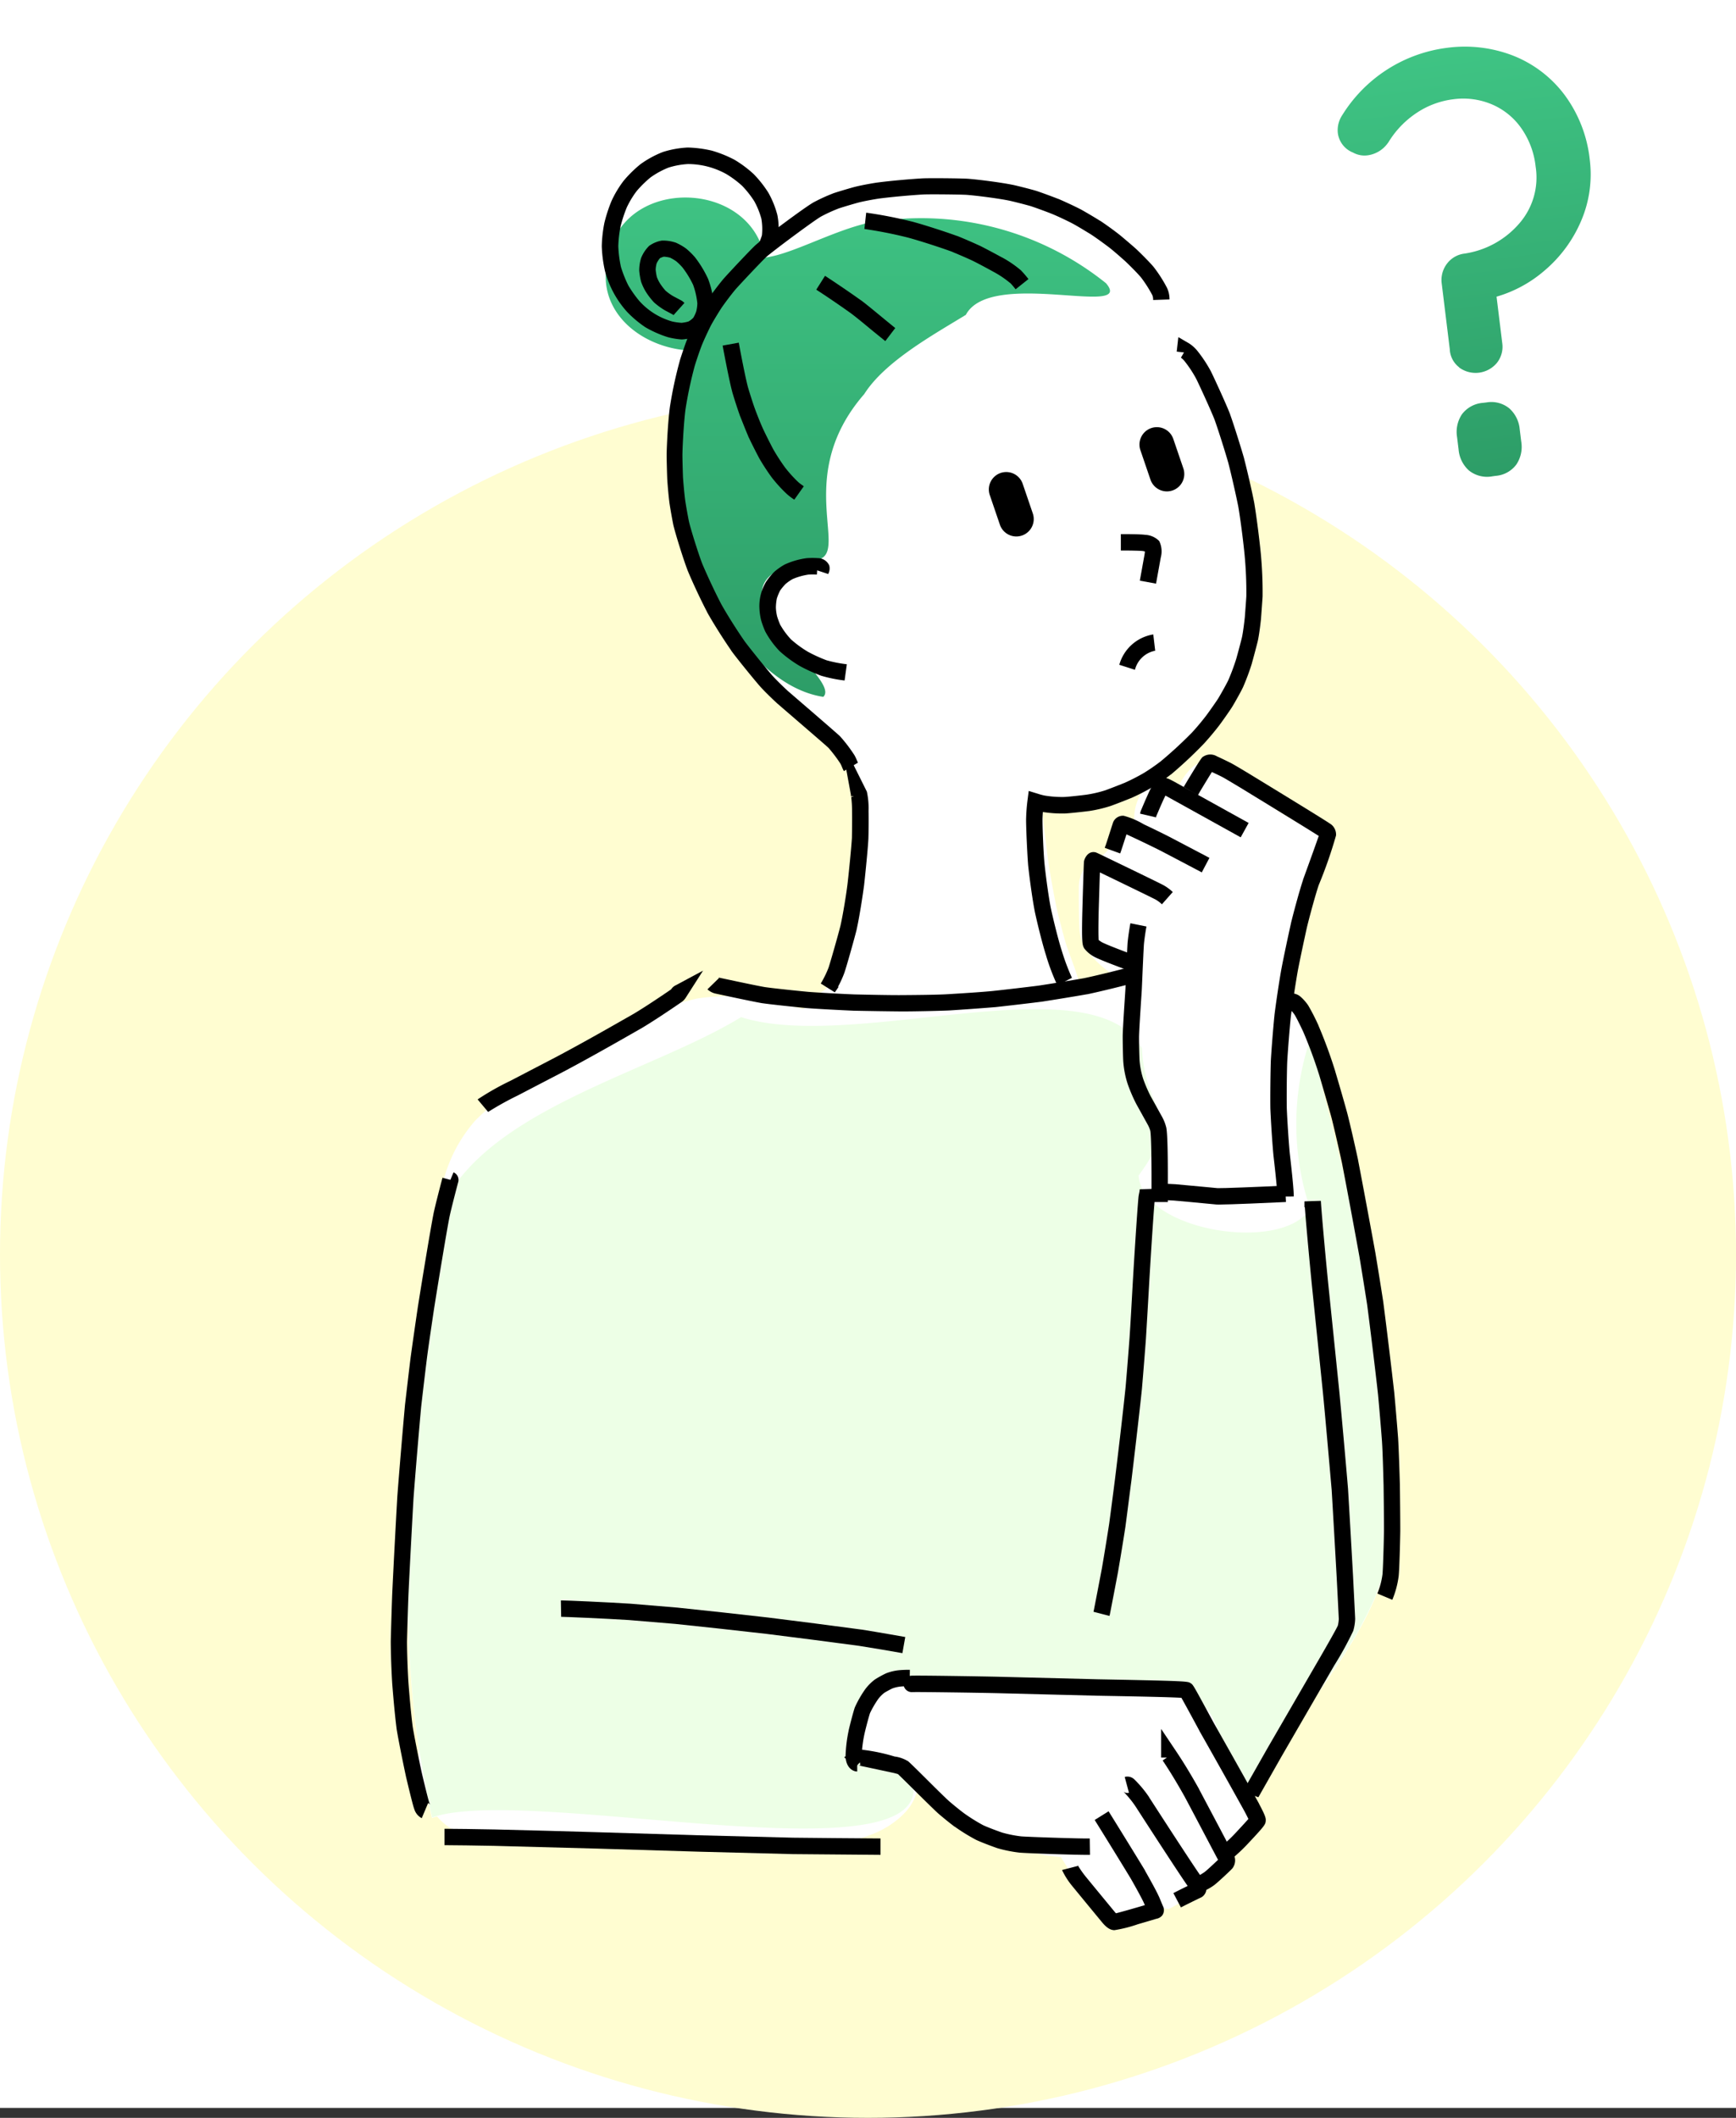 <svg xmlns="http://www.w3.org/2000/svg" xmlns:xlink="http://www.w3.org/1999/xlink" width="82" height="100" viewBox="0 0 82 100">
  <rect x="0" y="0" width="82" height="100" fill="#333333" stroke="none"/>
  <defs>
    <linearGradient id="linear-gradient" x1="0.5" x2="0.5" y2="1" gradientUnits="objectBoundingBox">
      <stop offset="0" stop-color="#3fc484"/>
      <stop offset="1" stop-color="#2d9d67"/>
    </linearGradient>
  </defs>
  <g id="point_image_1" transform="translate(-16 -1201)">
    <rect id="長方形_2308" data-name="長方形 2308" width="82" height="99.531" transform="translate(16 1201)" fill="#fff"/>
    <g id="グループ_2912" data-name="グループ 2912" transform="translate(16 1202.521)">
      <ellipse id="楕円形_38" data-name="楕円形 38" cx="41" cy="40.766" rx="41" ry="40.766" transform="translate(0 16.948)" fill="#fffdd1"/>
      <g id="悩む女性" transform="translate(18.455 0)">
        <g id="レイヤー_3" data-name="レイヤー 3" transform="translate(0.784 6.317)">
          <path id="パス_2651" data-name="パス 2651" d="M412.19,183.038a6.151,6.151,0,0,1,.4-1.65,6.979,6.979,0,0,1,1.725-4.542,11.933,11.933,0,0,1,2.515-1.932c.817-.521,1.657-1.01,2.491-1.5a16.928,16.928,0,0,1,5.459-2.332,9.412,9.412,0,0,1,3.8.19c.408.093.813.2,1.221.3a1.4,1.4,0,0,1,.175-.073c.04-.026.079-.054.1-.072a6.236,6.236,0,0,0,.445-.542l.032-.048a2.077,2.077,0,0,0,.313-.2,3.821,3.821,0,0,0,1.168-1.932,19.317,19.317,0,0,0,.538-4.881,8.84,8.84,0,0,0-1.019-4.844,1.092,1.092,0,0,0-.949-.544c-.1-.091-.2-.184-.3-.274l-.057-.051-.036-.026q-.179-.133-.357-.267a9.338,9.338,0,0,1-1.822-1.681,16.936,16.936,0,0,1-2.851-4.954c-.043-.126-.084-.253-.123-.381-1.48-3.454-1.963-7.632-.683-10.346-2.281-.222-4.344-1.991-3.627-4.451,0-.012.006-.024.009-.036a2.8,2.8,0,0,1,.092-1.59,3.929,3.929,0,0,1,2.908-2.515,3.864,3.864,0,0,1,3.008.569,3.629,3.629,0,0,1,1.832,2.563c.251-.139.5-.266.738-.379a17.775,17.775,0,0,1,5.744-1.459,13.356,13.356,0,0,1,5.925.594,9.728,9.728,0,0,1,3.911,2.56,5.926,5.926,0,0,1,.9.931l.024.028c.194.234.5.626.648.84l.018.026c.3.45.935,1.4,1.274,1.913l.011.017c.128.2.785,1.237,1.117,1.872l.013.024c.247.494.658,1.367.936,2.01l.009.022c.216.525.564,1.458.751,2.05l.008.027c.177.6.42,1.779.511,2.274l0,.022c.11.659.216,1.839.225,2.231v.023c0,.264-.007.719-.035,1.136,0,.01,0,.02,0,.029-.037.416-.082.771-.151,1.189l0,.026c-.077.412-.2.891-.294,1.2l-.008.026c-.1.326-.317.877-.425,1.133l-.008.017c-.052.118-.121.26-.2.414a8.16,8.16,0,0,1-.416.843c-.068.116-.5.8-.656,1.032a11.143,11.143,0,0,1-.809.98l-.021.023c-.2.206-.68.668-.848.813-.27.232-.743.576-.992.746l-.017.011a8.267,8.267,0,0,1-.943.557,7.732,7.732,0,0,1-1.043.423l-.021.007c-.215.065-.712.211-1.031.3-.214.065-.731.209-1.115.289l-.015,0-.445.085c-.11.027-.216.053-.314.072-.138.027-.29.05-.448.07.015.243.031.465.043.613.057.507.181,1.523.25,2.044.075.489.261,1.52.367,2.036.132.571.37,1.489.488,1.858.09.252.268.741.363,1l.008.023c.085.243.167.5.228.7l.035.11.014.026.068.127a7.734,7.734,0,0,1,1.557-.591c-.208-.137-.352-.232-.424-.284a4.86,4.86,0,0,1-.94-.971l-.008-.013a1.987,1.987,0,0,1-.3-1.022c-.021-.327-.03-1.6-.023-1.789a1.707,1.707,0,0,1,.638-1.406,1.2,1.2,0,0,0,.988-1.31,1.392,1.392,0,0,1,1-.344c0-.018,0-.036-.006-.054l0-.022a2.375,2.375,0,0,1,.24-1.235c.011-.02.023-.039.036-.058a1.5,1.5,0,0,1,1.864-.525,2.894,2.894,0,0,1,.6-.8l.021-.017a1.783,1.783,0,0,1,.978-.376,1.231,1.231,0,0,0,.323.411,21.255,21.255,0,0,0,5.281,3.431,1.376,1.376,0,0,1-.105.409,5.428,5.428,0,0,1-.344.621c-.064.106-.129.213-.178.3-.118.221-.321.623-.424.834-.132.293-.513,1.25-.646,1.646-.117.38-.447,1.547-.591,2.1-.085.358-.2.917-.285,1.4a2.234,2.234,0,0,1,1.637,1.579,8.741,8.741,0,0,1,.276,2.162c1.708,6.891,3.61,13.948,3.534,21.022-.117,4.81-4.092,8.411-6.44,12.442a.794.794,0,0,1-.589.213l.232.509c.161.352.188.413.21.465l.007.017a2.575,2.575,0,0,1,.088.279,1.361,1.361,0,0,1,.115.411l-.007.006a40.13,40.13,0,0,1-3.329,3.5,4.788,4.788,0,0,1-.872.545,1.4,1.4,0,0,1-.337-.055c-.018.034-.037.068-.058.1s-.029.046-.045.069-.054.073-.085.11a11.128,11.128,0,0,1-1.8.472,2.245,2.245,0,0,1-.574-.305,6.511,6.511,0,0,1-.991-1.011c-.369-.487-.838-1.232-1.181-1.777l-.032-.05c-.145-.015-.323-.036-.543-.064l-.025,0a11.708,11.708,0,0,1-1.367-.3c-.056-.017-.785-.255-1.071-.384a9.571,9.571,0,0,1-1.049-.563,9.093,9.093,0,0,1-1.041-.789c-.162-.145-.628-.6-.865-.869l-.019-.022c-.044-.053-.094-.113-.144-.175l-.049-.012-.579-.131a2.32,2.32,0,0,1-.619,1.216c-1.271,1.329-3.24,1.528-4.981,1.477-1.687-.049-3.341-.086-5.031-.026-2.155.076-4.295-.077-6.448-.139-1.775-.051-4.114.4-5.5-.989-.048-.048-.092-.1-.136-.148-.083.023-.163.047-.238.073-.049-.208-.095-.418-.14-.627a5.752,5.752,0,0,1-.482-2.639C410.52,198.82,411.377,190.576,412.19,183.038Z" transform="translate(-411.11 -131.768)" fill="#fff"/>
        </g>
        <g id="レイヤー_1" data-name="レイヤー 1" transform="translate(0.784 0)">
          <path id="パス_2652" data-name="パス 2652" d="M520.963,146.842c.722-3.753,6.682-3.606,7.369.086,1.5-.165,3.962-1.737,5.97-1.788a13.95,13.95,0,0,1,10.15,3c1.4,1.651-5.445-.717-6.622,1.493-1.554.951-3.826,2.205-4.8,3.742-3.448,3.963-.539,7.659-2.312,7.836-6.339.869,1.4,5.521.378,6.459-5.024-.767-8.932-11.2-6.505-16.366C522.309,151.084,520.247,149.309,520.963,146.842Z" transform="translate(-511.448 -136.287)" fill="url(#linear-gradient)"/>
          <path id="パス_2655" data-name="パス 2655" d="M434.765,495.4a3.442,3.442,0,0,0-2.281,3.575c.729.376,2.113.347,2.492,1.225,1.2,4.862-18.133.168-22.691,1.75-2.012-8.585-1.025-18.161-.094-26.808.635-6.214,9.861-8.023,14.684-10.979,5.373,1.7,16.569-2.669,18.932,1.462.187,3.352,2.085,2.923-.155,6.021.211,2.651,6.85,3.662,8.1,1.553a12.549,12.549,0,0,1,.016-8.023c1.791,7.4,3.993,15,3.911,22.627-.118,4.825-4.092,8.438-6.44,12.482-1.564,1.2-1.377-2.874-2.568-3.615-1-1.871-2.993-.333-4.681-.624C441,496.122,437.429,495.569,434.765,495.4Z" transform="translate(-411.11 -417.657)" fill="#edffe6"/>
          <path id="合体_23" data-name="合体 23" d="M5.268,20.343A1.37,1.37,0,0,1,4.2,19.929a1.5,1.5,0,0,1-.359-1.044V18.3A1.5,1.5,0,0,1,4.2,17.261a1.37,1.37,0,0,1,1.063-.415h.16a1.342,1.342,0,0,1,1.037.415A1.5,1.5,0,0,1,6.823,18.3v.581a1.5,1.5,0,0,1-.358,1.044,1.342,1.342,0,0,1-1.037.415Zm-.927-5.3a1.135,1.135,0,0,1-.336-.905V11.017a1.267,1.267,0,0,1,.353-.893,1.221,1.221,0,0,1,.894-.38A4.229,4.229,0,0,0,8.01,8.626,3.3,3.3,0,0,0,9.081,6.079a3.88,3.88,0,0,0-.464-1.907A3.245,3.245,0,0,0,7.374,2.9a3.479,3.479,0,0,0-1.759-.453A3.991,3.991,0,0,0,3.8,2.88,4.42,4.42,0,0,0,2.319,4.089L2.3,4.11l-.02.02a1.4,1.4,0,0,1-.994.451A1.116,1.116,0,0,1,.6,4.367,1.147,1.147,0,0,1,0,3.36a1.283,1.283,0,0,1,.312-.81A6.825,6.825,0,0,1,5.615,0a6.314,6.314,0,0,1,3.04.742,5.6,5.6,0,0,1,2.194,2.139,6.251,6.251,0,0,1,.809,3.2,5.56,5.56,0,0,1-.739,2.771A6.3,6.3,0,0,1,8.9,11a6.027,6.027,0,0,1-2.4.947v2.214a1.219,1.219,0,0,1-.362.889,1.309,1.309,0,0,1-1.8,0Z" transform="translate(43.543 1.421) rotate(-7)" fill="url(#linear-gradient)"/>
        </g>
        <g id="レイヤー_2" data-name="レイヤー 2" transform="translate(0 5.461)">
          <path id="パス_2656" data-name="パス 2656" d="M466.284,233.578l.689-.353a10.311,10.311,0,0,1-.479-1.276c-.172-.532-.415-1.53-.519-2.02-.117-.593-.252-1.627-.3-2.119s-.093-1.635-.092-2.035c0-.14.01-.264.017-.38a5.736,5.736,0,0,0,1.061.069c.215-.012.839-.078,1.1-.113h.009a6.458,6.458,0,0,0,1.033-.242c.227-.082.536-.2.947-.366l.006,0a10.383,10.383,0,0,0,1.015-.519l.007,0c.292-.181.6-.393.867-.6l.006,0a20.743,20.743,0,0,0,1.567-1.468l.007-.008c.265-.294.452-.517.689-.821l0,0c.162-.214.529-.737.623-.889l0,0c.123-.2.414-.715.521-.944a11.031,11.031,0,0,0,.414-1.112l0-.007c.082-.288.255-.944.282-1.064.076-.346.145-.984.15-1.045v-.005c.017-.221.069-.941.074-1.039a19.53,19.53,0,0,0-.085-2.041v0c-.059-.607-.191-1.668-.3-2.325l0-.009c-.1-.536-.345-1.594-.487-2.136l0-.008c-.145-.509-.477-1.567-.659-2.075l0-.006c-.186-.494-.828-1.874-.913-2.039a6.387,6.387,0,0,0-.608-.927l-.005-.006a1.662,1.662,0,0,0-.408-.377l-.514-.3-.077.683.344.039-.145.247a.979.979,0,0,1,.2.2,5.61,5.61,0,0,1,.523.8c.07.134.7,1.49.874,1.949.177.495.5,1.52.641,2.018.136.52.374,1.565.474,2.08.109.639.238,1.67.295,2.262a18.585,18.585,0,0,1,.083,1.935c0,.077-.05.718-.072,1.015-.006.061-.071.653-.135.945-.019.086-.183.713-.269,1.014a10.467,10.467,0,0,1-.375,1.009c-.085.181-.35.653-.48.867-.078.125-.422.617-.579.825-.223.286-.4.5-.649.773A19.805,19.805,0,0,1,471.17,223c-.245.189-.526.384-.794.549a9.76,9.76,0,0,1-.915.469c-.151.06-.6.239-.916.354a5.757,5.757,0,0,1-.891.206c-.269.036-.855.1-1.033.107a5.007,5.007,0,0,1-.941-.067,2.773,2.773,0,0,1-.31-.083l-.438-.134-.059.454a8.411,8.411,0,0,0-.066.9v.009c0,.424.054,1.584.095,2.108v.008c.051.506.192,1.581.314,2.2v.005c.11.519.359,1.539.541,2.1l0,.006A10.409,10.409,0,0,0,466.284,233.578Z" transform="translate(-434.795 -194.036)"/>
          <path id="パス_2657" data-name="パス 2657" d="M619.649,386.829l.177-.255-.022-.015a5.083,5.083,0,0,0,.289-.632c.09-.246.469-1.585.59-2.071l0-.009c.128-.569.286-1.593.353-2.106v-.007c.056-.5.179-1.714.2-2.166v-.008c.011-.327.014-.973.007-1.3a3.662,3.662,0,0,0-.08-.909l-1.239-2.483.487,2.639c0,.021,0,.042,0,.063l.143-.008-.127.044a.158.158,0,0,1-.005-.018,5.526,5.526,0,0,1,.042.694c.007.308,0,.94-.007,1.252-.023.422-.141,1.6-.2,2.113s-.217,1.483-.339,2.029c-.132.526-.5,1.8-.564,1.986a4.838,4.838,0,0,1-.368.75Z" transform="translate(-598.672 -346.954)"/>
          <path id="パス_2658" data-name="パス 2658" d="M629.271,294.128l.106-.767a6.231,6.231,0,0,1-.96-.189,6.962,6.962,0,0,1-.876-.4,5.179,5.179,0,0,1-.8-.585,3.617,3.617,0,0,1-.515-.7,3.842,3.842,0,0,1-.141-.384,2.144,2.144,0,0,1-.059-.414,2.316,2.316,0,0,1,.045-.432,2.387,2.387,0,0,1,.156-.378,2.528,2.528,0,0,1,.261-.313,2.2,2.2,0,0,1,.324-.225,3,3,0,0,1,.749-.214,3.623,3.623,0,0,1,.4,0l.014-.2.524.173.012-.034a.525.525,0,0,0,.036-.365l-.006-.017a.591.591,0,0,0-.518-.334h-.006a4.233,4.233,0,0,0-.527,0,3.617,3.617,0,0,0-1.045.3,2.888,2.888,0,0,0-.494.346,3.114,3.114,0,0,0-.392.476,2.244,2.244,0,0,0-.312,1.226,2.9,2.9,0,0,0,.086.6,4.388,4.388,0,0,0,.19.515,4.292,4.292,0,0,0,.676.926,5.872,5.872,0,0,0,.949.7,7.594,7.594,0,0,0,1.019.464A6.745,6.745,0,0,0,629.271,294.128Z" transform="translate(-607.832 -268.978)"/>
          <path id="パス_2659" data-name="パス 2659" d="M509.637,167.1l.664-.4c-.009-.016-.03-.065-.045-.1a2.221,2.221,0,0,0-.118-.249,7.086,7.086,0,0,0-.686-.9c-.106-.1-.655-.578-1.547-1.347l-.906-.781c-.288-.264-.6-.574-.762-.757-.334-.387-1.12-1.363-1.3-1.615-.373-.537-.842-1.283-1.094-1.739-.345-.656-.741-1.531-.9-1.915-.18-.465-.548-1.638-.628-2-.051-.246-.141-.756-.178-1.015-.045-.355-.079-.771-.1-1.044-.011-.292-.028-.92-.027-1.089.016-.689.079-1.617.143-2.116a18.889,18.889,0,0,1,.446-2.093c.073-.235.236-.72.33-.956s.308-.691.422-.918c.11-.208.38-.651.527-.873.142-.2.393-.544.637-.836.235-.267,1.18-1.271,1.444-1.523.314-.282,2.306-1.763,2.611-1.927a7.424,7.424,0,0,1,.827-.377c.3-.1.83-.251.915-.273.277-.073.752-.157.991-.193.647-.084,1.558-.162,2.092-.193.37-.015,1.743,0,2.047.019.49.038,1.5.169,2.006.273.258.057.765.187,1.011.258.14.043.737.259,1,.365s.741.333.964.45.685.4.891.526c.283.187.624.438.838.6s.655.552.788.674c.214.2.588.579.735.757a5.873,5.873,0,0,1,.533.837.544.544,0,0,1,.036.225l.774-.027a1.272,1.272,0,0,0-.117-.545,6.527,6.527,0,0,0-.629-.984c-.194-.234-.623-.658-.8-.826l0,0c-.155-.143-.619-.539-.829-.71l-.007-.005c-.21-.164-.571-.431-.894-.645l-.007,0c-.241-.153-.707-.427-.94-.555l-.005,0c-.242-.127-.751-.363-1.028-.48l-.008,0c-.273-.109-.9-.339-1.073-.39h0c-.262-.076-.789-.21-1.064-.271h-.006c-.545-.112-1.581-.246-2.109-.287-.341-.023-1.736-.036-2.137-.02h-.007c-.561.033-1.481.111-2.155.2H511.2c-.263.04-.766.129-1.074.21-.111.029-.658.186-.965.288h0a8.437,8.437,0,0,0-.933.423l0,0c-.385.2-2.452,1.751-2.773,2.04l-.007.006c-.286.271-1.251,1.3-1.5,1.582l-.006.007c-.262.314-.532.679-.684.9l-.005.008c-.161.243-.445.71-.57.946l0,.007c-.122.243-.344.725-.448.974l0,.006c-.107.268-.276.774-.352,1.021l0,.007a19.494,19.494,0,0,0-.469,2.2v.006c-.079.605-.136,1.588-.15,2.205v.006c0,.2.017.861.028,1.132v.009c.018.286.054.725.1,1.1v.007c.04.276.133.8.187,1.068v0c.1.434.483,1.651.664,2.119l0,.005c.161.4.574,1.311.931,1.991l0,.007c.263.476.753,1.255,1.14,1.813l0,.005c.2.285,1.023,1.3,1.347,1.672l0,0c.208.236.565.583.825.821l.008.007.911.786c.63.543,1.414,1.218,1.507,1.31a6.738,6.738,0,0,1,.56.74,1.553,1.553,0,0,1,.075.162A1.553,1.553,0,0,0,509.637,167.1Z" transform="translate(-488.231 -137.671)"/>
          <path id="パス_2660" data-name="パス 2660" d="M657.988,136.431H658a2.3,2.3,0,0,0,.6-.118l0,0a1.593,1.593,0,0,0,.57-.452,2.266,2.266,0,0,0,.247-.529,2.464,2.464,0,0,0,.081-.624,4.328,4.328,0,0,0-.259-1.13,5.234,5.234,0,0,0-.623-1.029,3.427,3.427,0,0,0-.421-.412,2.645,2.645,0,0,0-.481-.276,1.941,1.941,0,0,0-.65-.1h-.005a1.434,1.434,0,0,0-.591.239l-.005,0a1.687,1.687,0,0,0-.4.608l0,.005a1.993,1.993,0,0,0-.08.561v0a3.053,3.053,0,0,0,.089.533,2.416,2.416,0,0,0,.245.506l0,0a3.273,3.273,0,0,0,.37.472,3.177,3.177,0,0,0,.52.376l.094.05.269.143.032.028.517-.577a1.254,1.254,0,0,0-.108-.09l0,0c-.023-.016-.023-.016-.342-.185l-.085-.045a2.506,2.506,0,0,1-.355-.255,2.609,2.609,0,0,1-.262-.342,1.689,1.689,0,0,1-.153-.31,2.573,2.573,0,0,1-.055-.344,1.333,1.333,0,0,1,.045-.292,1.176,1.176,0,0,1,.157-.249,1,1,0,0,1,.184-.071,1.412,1.412,0,0,1,.3.049,2.09,2.09,0,0,1,.288.17,2.762,2.762,0,0,1,.295.292,4.515,4.515,0,0,1,.5.818,3.624,3.624,0,0,1,.2.873,1.782,1.782,0,0,1-.052.382,1.615,1.615,0,0,1-.139.3.978.978,0,0,1-.232.178,1.872,1.872,0,0,1-.32.061,2.883,2.883,0,0,1-.444-.063,3.288,3.288,0,0,1-1.554-.969,5.448,5.448,0,0,1-.519-.733,5.615,5.615,0,0,1-.348-.872,5.411,5.411,0,0,1-.125-.986,5.585,5.585,0,0,1,.106-.928,6.519,6.519,0,0,1,.291-.89,4.322,4.322,0,0,1,.466-.775,5.065,5.065,0,0,1,.665-.654,4.028,4.028,0,0,1,.84-.458,3.807,3.807,0,0,1,.925-.169h0a3.756,3.756,0,0,1,1.818.478,4.753,4.753,0,0,1,.738.551,4.607,4.607,0,0,1,.572.724,3.692,3.692,0,0,1,.337.832,2.838,2.838,0,0,1,.027.775,2.962,2.962,0,0,1-.154.4l.708.315a3.658,3.658,0,0,0,.2-.544,3.364,3.364,0,0,0-.025-1.12,4.419,4.419,0,0,0-.424-1.054,5.336,5.336,0,0,0-.7-.887,5.48,5.48,0,0,0-.9-.671,5.683,5.683,0,0,0-1.065-.43,5.585,5.585,0,0,0-1.139-.149h-.007a4.571,4.571,0,0,0-1.176.212,4.768,4.768,0,0,0-1.052.572,5.76,5.76,0,0,0-.8.787,5.042,5.042,0,0,0-.571.95,7.149,7.149,0,0,0-.337,1.032,6.353,6.353,0,0,0-.124,1.1,6.143,6.143,0,0,0,.152,1.182,4.676,4.676,0,0,0,1.044,1.926,5.236,5.236,0,0,0,.862.724,5.167,5.167,0,0,0,1.068.471A3.5,3.5,0,0,0,657.988,136.431Z" transform="translate(-644.244 -127.384)"/>
          <path id="パス_2661" data-name="パス 2661" d="M563.081,156.249l.606-.482a5.026,5.026,0,0,0-.354-.411,5.159,5.159,0,0,0-.905-.617l-.005,0c-.255-.141-.774-.418-1.046-.553l-.006,0c-.284-.134-.8-.357-1.059-.458l-.009,0c-.547-.2-1.578-.534-2.14-.682l-.006,0a20.692,20.692,0,0,0-2.134-.414l-.085.77a20.167,20.167,0,0,1,2.031.4c.533.14,1.543.468,2.064.658.242.1.739.309,1,.434s.756.394,1.01.534a4.621,4.621,0,0,1,.757.508C562.834,155.95,562.936,156.067,563.081,156.249Z" transform="translate(-533.563 -149.572)"/>
          <path id="パス_2662" data-name="パス 2662" d="M646.747,208.794l.448-.631-.058-.044,0,0a1.9,1.9,0,0,1-.221-.171,6.044,6.044,0,0,1-.606-.673,9.774,9.774,0,0,1-.55-.847c-.114-.211-.357-.692-.482-.96s-.3-.717-.389-.958-.256-.766-.332-1.029c-.116-.431-.339-1.578-.433-2.1l-.762.138c.087.478.32,1.688.448,2.165l0,.006c.08.281.254.819.35,1.086l0,.007c.1.248.284.722.405,1l0,.008c.122.262.372.762.506,1.009l0,.006a10.5,10.5,0,0,0,.606.933l0,0a6.812,6.812,0,0,0,.7.772A2.8,2.8,0,0,0,646.747,208.794Z" transform="translate(-627.683 -192.183)"/>
          <path id="パス_2663" data-name="パス 2663" d="M610.84,180.071l.47-.616c-.077-.059-.29-.235-.515-.421-.37-.306-.83-.686-1.091-.883l-.006,0c-.453-.328-1.3-.9-1.705-1.162l-.414.654c.389.246,1.226.817,1.662,1.133.248.187.7.559,1.06.859C610.553,179.839,610.751,180,610.84,180.071Z" transform="translate(-587.478 -170.947)"/>
          <path id="パス_2664" data-name="パス 2664" d="M506.151,281.288c.008-.045.123-.682.224-1.238a1.107,1.107,0,0,0-.071-.766l-.011-.015a.992.992,0,0,0-.64-.285h-.009c-.217-.033-.94-.034-1.156-.034v.774c.479,0,.93.01,1.036.025.041.007.075.014.1.021a1.442,1.442,0,0,1-.017.146c-.105.585-.215,1.191-.222,1.231Z" transform="translate(-470 -260.712)"/>
          <path id="パス_2665" data-name="パス 2665" d="M440.579,386.518l.775-.005c0-.281-.064-.95-.19-2.045-.052-.558-.12-1.6-.14-2.145-.008-.527,0-1.616.021-2.166.028-.512.113-1.583.17-2.128.063-.522.235-1.643.328-2.163.094-.5.318-1.547.437-2.08.12-.491.376-1.444.55-1.969a21.308,21.308,0,0,0,.821-2.353v-.012a.61.61,0,0,0-.184-.466l-.006-.006c-.056-.053-.114-.107-3.937-2.441-.256-.154-.705-.424-.855-.5s-.424-.207-.569-.274l-.076-.035h0a.608.608,0,0,0-.648.016l-.006,0c-.068.052-.1.076-.8,1.236l-.108.183-.007.013.668.392.008-.013.1-.176c.174-.29.413-.682.555-.91.132.061.383.176.51.245.1.052.4.233.82.484.816.5,3.149,1.923,3.718,2.289-.1.29-.347.983-.742,2.067l0,.011c-.18.544-.446,1.533-.569,2.037l0,.007c-.123.551-.346,1.592-.444,2.113s-.271,1.68-.335,2.213v.006c-.059.566-.145,1.643-.174,2.174v.007c-.019.56-.03,1.677-.022,2.213v.008c.021.559.09,1.626.144,2.2v.008C440.545,385.867,440.578,386.347,440.579,386.518Z" transform="translate(-398.698 -337)"/>
          <path id="パス_2666" data-name="パス 2666" d="M473.734,377.329l.375-.678c-1.058-.586-2.84-1.574-3.556-1.972l0,0c-.26-.143-.424-.2-.6-.143l-.014.005c-.2.079-.427.434-.429.438-.107.179-.479,1.057-.5,1.113-.007.023-.016.057-.031.119l.754.176c.005-.023.01-.041.013-.054.057-.14.358-.84.424-.956l.012-.017C470.9,375.76,472.678,376.745,473.734,377.329Z" transform="translate(-433.585 -344.775)"/>
          <path id="パス_2667" data-name="パス 2667" d="M488.849,392.126l.362-.685c-.4-.212-1.373-.723-1.933-1.016l0,0c-.267-.136-.74-.367-1.176-.573a3.7,3.7,0,0,0-.945-.4h-.015a.5.5,0,0,0-.49.333l0,.006c-.009.025-.032.095-.117.36-.073.225-.2.629-.242.741l-.006,0-.019.076.725.263c.02-.043.04-.1.28-.841l.019-.06c.424.193,1.211.569,1.635.785C487.48,391.405,488.448,391.914,488.849,392.126Z" transform="translate(-450.538 -357.916)"/>
          <path id="パス_2668" data-name="パス 2668" d="M501.281,409.345l.27-.726c-.749-.278-1.28-.49-1.457-.58a1.088,1.088,0,0,1-.171-.115c-.016-.175-.016-.624,0-1.339.014-.482.04-1.34.057-1.852.762.367,2.234,1.079,2.621,1.275a1.51,1.51,0,0,1,.309.23l.513-.58a2.216,2.216,0,0,0-.473-.341c-.291-.147-1.116-.548-1.757-.858l-.936-.452c-.464-.224-.469-.226-.537-.232-.307-.032-.456.271-.491.437l0,.01c-.012.064-.059,1.66-.078,2.343-.036,1.461,0,1.593.078,1.732l0,.007a1.476,1.476,0,0,0,.507.424C500,408.864,500.724,409.139,501.281,409.345Z" transform="translate(-466.482 -370.521)"/>
          <path id="パス_2669" data-name="パス 2669" d="M503.364,442.769h.775c0-.065,0-.283,0-.554v-.776c0-.888-.014-1.837-.067-2.153v-.005a2.044,2.044,0,0,0-.2-.526l0,0-.538-.969a6.674,6.674,0,0,1-.357-.828,3.743,3.743,0,0,1-.174-.906c-.011-.238-.024-.795-.023-1.092.008-.333.061-1.152.1-1.751.011-.166.021-.317.029-.439v-.007l.017-.388c.027-.615.063-1.456.084-1.77.016-.2.083-.661.121-.844l-.759-.154c-.039.192-.114.689-.134.94v0c-.021.321-.058,1.17-.085,1.79l-.017.384c-.008.121-.017.269-.028.433-.04.608-.095,1.44-.1,1.788v.007c0,.309.012.894.024,1.14v.007a4.493,4.493,0,0,0,.214,1.109,7.458,7.458,0,0,0,.408.945l0,0,.539.971a1.374,1.374,0,0,1,.12.292c.049.3.054,1.6.056,2.023v.775C503.364,442.486,503.364,442.7,503.364,442.769Z" transform="translate(-467.432 -392.995)"/>
          <path id="パス_2670" data-name="パス 2670" d="M456.223,534.814c.516,0,2.489-.087,3.182-.121l-.037-.774c-1.281.062-3,.129-3.189.12l-.45-.043c-.493-.047-1.168-.111-1.549-.143h-.007c-.366-.023-.8-.026-.976-.026v.774c.164,0,.581,0,.924.024.377.031,1.047.095,1.536.142l.457.043h.008C456.142,534.814,456.177,534.814,456.223,534.814Z" transform="translate(-417.118 -484.919)"/>
          <path id="パス_2671" data-name="パス 2671" d="M429.388,567.031l.023-.042,1.09-1.919c.589-1.017,1.828-3.156,2.477-4.275a15.55,15.55,0,0,0,.9-1.638,2.239,2.239,0,0,0,.091-.57c0-.054-.092-1.851-.1-2.02-.062-1.126-.181-3.2-.236-4.1v-.009c-.111-1.328-.318-3.628-.417-4.644-.128-1.255-.385-3.756-.514-5-.092-.905-.3-3.125-.354-3.962l-.774.025v.275h.018c.073.974.255,2.909.339,3.741.129,1.249.386,3.749.514,5,.1,1.01.3,3.3.416,4.627.054.909.173,2.973.235,4.1.031.583.095,1.848.1,1.974a1.7,1.7,0,0,1-.044.311c-.024.058-.155.32-.845,1.513-.649,1.118-1.888,3.258-2.479,4.278l-1.094,1.926a.847.847,0,0,0-.067.137l.731.255A.235.235,0,0,1,429.388,567.031Z" transform="translate(-388.413 -489.133)"/>
          <path id="パス_2672" data-name="パス 2672" d="M507.3,553.726c.017-.064.025-.1.038-.17.074-.376.257-1.325.368-1.916v-.005c.094-.539.268-1.6.351-2.146v-.007c.068-.5.2-1.557.277-2.13.084-.7.368-3.072.5-4.357v-.006c.055-.632.148-1.8.188-2.353.037-.6.107-1.786.141-2.4.06-1.062.209-3.441.278-4.2,0-.018.011-.066.018-.1a1.762,1.762,0,0,0,.047-.379l-.774.024h0a1.659,1.659,0,0,1-.033.2,1.7,1.7,0,0,0-.03.185c-.07.766-.219,3.159-.28,4.226-.033.6-.1,1.808-.14,2.391-.04.548-.132,1.705-.187,2.335-.13,1.278-.413,3.643-.5,4.337-.07.558-.209,1.626-.276,2.118-.081.53-.255,1.6-.347,2.124-.112.589-.293,1.533-.367,1.907-.012.061-.017.083-.028.126Z" transform="translate(-473.349 -484.408)"/>
          <path id="パス_2673" data-name="パス 2673" d="M522.769,450.9h0c.565,0,1.687-.022,2.237-.045h.008c.558-.034,1.644-.112,2.192-.158h.009c.539-.058,1.605-.183,2.152-.252h.009c.571-.087,1.653-.264,2.185-.358l.011,0c.554-.115,1.824-.425,2.157-.526l-.226-.741c-.287.087-1.514.389-2.083.508-.518.092-1.6.269-2.156.353-.533.068-1.6.193-2.128.249s-1.623.123-2.167.156-1.644.04-2.2.044-1.659-.021-2.214-.034c-.525-.021-1.626-.078-2.169-.121-.5-.046-1.68-.169-2.053-.225-.191-.032-.721-.136-2.158-.445l-.023-.011.013.011-.006.026-.538.525a.834.834,0,0,0,.375.2H514c1.179.254,1.921.407,2.206.455h.007c.389.058,1.581.182,2.1.231h.005c.561.044,1.663.1,2.206.123h.007c.567.013,1.673.03,2.231.034Z" transform="translate(-498.66 -410.124)"/>
          <path id="パス_2674" data-name="パス 2674" d="M689.573,461.562a14.643,14.643,0,0,1,1.4-.777l2.188-1.139c1.279-.678,2.628-1.449,3.521-1.96l.165-.094c.59-.353,1.437-.924,1.848-1.208a.747.747,0,0,0,.229-.243l.8-1.25-1.307.7a.514.514,0,0,0-.2.183c-.414.286-1.208.82-1.762,1.151l-.155.088c-.889.508-2.232,1.275-3.5,1.947l-2.186,1.138a12.674,12.674,0,0,0-1.538.873Z" transform="translate(-684.971 -416.041)"/>
          <path id="パス_2675" data-name="パス 2675" d="M780.954,560.572l.3-.713a.246.246,0,0,1,.1.077.655.655,0,0,1-.042-.086c-.03-.086-.156-.571-.362-1.446-.124-.565-.373-1.812-.427-2.18-.09-.7-.171-1.695-.2-2.092-.056-.942-.064-1.683-.065-1.9.014-.6.048-1.714.068-2.2.052-1.122.174-3.433.24-4.579.079-1.063.261-3.229.36-4.3.061-.542.194-1.662.264-2.226s.252-1.778.341-2.38c.18-1.142.595-3.667.733-4.363.091-.426.316-1.282.408-1.631a.389.389,0,0,0-.216-.477l-.3.712.152-.356-.375-.1-.005.02c-.094.355-.323,1.228-.417,1.671v.005c-.149.747-.586,3.423-.74,4.4-.092.619-.262,1.8-.343,2.394v0c-.072.578-.2,1.688-.266,2.242v.007c-.1,1.094-.281,3.234-.362,4.321v.006c-.068,1.169-.188,3.445-.241,4.594-.02.5-.054,1.618-.068,2.224v.01c0,.211.008.977.066,1.948v.007c.031.4.113,1.414.206,2.138v.007c.06.412.324,1.717.438,2.24v.006c.219.928.354,1.456.4,1.568A.719.719,0,0,0,780.954,560.572Z" transform="translate(-779.488 -481.703)"/>
          <path id="パス_2676" data-name="パス 2676" d="M478.825,735.964a.517.517,0,0,0,.283-.1,8.025,8.025,0,0,0,.914-.855l.026-.027c.7-.746.733-.814.758-.954l0-.015c.018-.134,0-.239-.306-.814l0-.007c-.534-.969-1.6-2.863-2.147-3.827l-.205-.378c-.768-1.418-.771-1.42-.879-1.492l-.011-.007c-.137-.085-.169-.1-3.96-.174l-.426-.008-4.723-.12c-.711-.016-3.906-.069-4.1-.048l-.033.005-.352.068.038.357a.392.392,0,0,0,.432.342h.043v0c.446-.007,3,.03,3.956.052l4.725.12.429.008c1,.018,2.962.054,3.539.091.147.258.449.815.645,1.177l.208.383,0,.007c.537.942,1.617,2.867,2.141,3.817.083.158.136.265.17.336-.1.115-.269.3-.506.554l-.024.026a7.493,7.493,0,0,1-.779.741l-.024.015a.374.374,0,0,1,.36,0l-.38.675A.384.384,0,0,0,478.825,735.964Z" transform="translate(-439.477 -654.996)"/>
          <path id="パス_2677" data-name="パス 2677" d="M477.449,761.83a.683.683,0,0,0,.119-.008,2.37,2.37,0,0,0,.547-.3c.193-.144.807-.724.864-.794l0,0a.617.617,0,0,0,.109-.531l0-.011c-.025-.074-1.666-3.163-1.682-3.194l0-.007c-.5-.894-.857-1.446-1.083-1.783l-.709-1.057v1.351h.271l-.2.137c.218.326.564.858,1.048,1.726.474.89,1.3,2.463,1.568,2.965-.177.17-.517.489-.639.58-.052.038-.174.113-.252.159H477.4v0l-.055.031a.331.331,0,0,1,.055-.021l-.022.76Z" transform="translate(-439.222 -679.49)"/>
          <path id="パス_2678" data-name="パス 2678" d="M489.615,772.783c.2-.105.64-.321.829-.413l.111-.054.009,0a.482.482,0,0,0,.211-.628l0-.01a3.043,3.043,0,0,0-.247-.411c-.382-.545-1.681-2.545-2.411-3.677l0-.007a5.447,5.447,0,0,0-.7-.843.477.477,0,0,0-.457-.118l.2.747a.308.308,0,0,1-.255-.046,4.852,4.852,0,0,1,.565.69c.529.821,1.989,3.075,2.424,3.7l.039.057c-.222.108-.514.253-.674.338Z" transform="translate(-452.289 -689.701)"/>
          <path id="パス_2679" data-name="パス 2679" d="M505.991,784.562a6.422,6.422,0,0,0,1.123-.284c.274-.079.527-.153.652-.191l.213-.064a.457.457,0,0,0,.274-.156.423.423,0,0,0,.029-.455c-.017-.043-.042-.1-.067-.162-.047-.111-.1-.246-.125-.294-.15-.335-.646-1.2-.651-1.211l0-.008c-.31-.513-1.177-1.92-1.718-2.789l-.657.41c.539.864,1.4,2.262,1.71,2.776.186.326.516.919.614,1.139l.046.107c-.432.127-1.086.316-1.364.384-.019-.02-.041-.044-.064-.072-.362-.439-1.047-1.27-1.376-1.672a4.694,4.694,0,0,1-.373-.537.251.251,0,0,1,.015.044l-.75.194a3.614,3.614,0,0,0,.5.778l.006.008c.328.4,1.017,1.237,1.38,1.676.254.311.43.363.54.375h.007Z" transform="translate(-471.812 -700.405)"/>
          <path id="パス_2680" data-name="パス 2680" d="M541.29,760.812h.106l-.011-.774c-.582.008-2.955-.075-3.24-.1a5.667,5.667,0,0,1-.891-.177c-.109-.034-.7-.251-.915-.356a8.426,8.426,0,0,1-.883-.552c-.193-.142-.548-.431-.729-.59-.221-.2-.7-.674-1.115-1.089-.645-.639-.769-.759-.831-.8l-.006,0a1.576,1.576,0,0,0-.608-.206,8.677,8.677,0,0,0-1.748-.343l-.019,0a.59.59,0,0,0-.213.1l-.4.279.527.474.213-.236.024.139a.386.386,0,0,1-.129,0c.073.013,1,.212,1.582.337a3.29,3.29,0,0,1,.321.08c.089.08.435.423.742.727.427.422.91.9,1.14,1.113l.007.006c.174.152.558.469.789.637l.006,0a9.125,9.125,0,0,0,1,.618c.262.126.889.357,1.023.4a6.414,6.414,0,0,0,1.044.208C538.358,760.733,540.542,760.812,541.29,760.812Z" transform="translate(-508.366 -680.211)"/>
          <path id="パス_2681" data-name="パス 2681" d="M600.857,729.682v-.763h.088a.222.222,0,0,1,.138.09.263.263,0,0,1-.013-.093,6.065,6.065,0,0,1,.13-1.011c.067-.295.221-.871.263-.983a4.638,4.638,0,0,1,.4-.682,1.681,1.681,0,0,1,.261-.264c.068-.048.339-.194.4-.219a1.621,1.621,0,0,1,.381-.087,4.029,4.029,0,0,1,.429-.016l.01-.774a4.945,4.945,0,0,0-.5.018,2.343,2.343,0,0,0-.619.146,4.727,4.727,0,0,0-.542.3,2.376,2.376,0,0,0-.437.438,5.087,5.087,0,0,0-.5.871c-.065.177-.233.826-.292,1.083l0,.009a6.792,6.792,0,0,0-.146,1.179v0C600.306,729.481,600.638,729.682,600.857,729.682Z" transform="translate(-578.822 -653.017)"/>
          <path id="パス_2682" data-name="パス 2682" d="M618.619,700.209l.135-.762c-.129-.023-1.28-.227-2.061-.351h-.009c-1.11-.151-3.289-.432-4.4-.568-1.082-.126-3.216-.359-4.31-.471h-.005c-.576-.051-1.669-.142-2.207-.184h-.006c-1.1-.07-2.989-.154-3.255-.154h-.014l.013.774c.15,0,2.025.078,3.2.153.536.042,1.619.132,2.193.183,1.071.109,3.237.346,4.294.469,1.084.133,3.294.418,4.382.566C617.2,699.961,618.155,700.126,618.619,700.209Z" transform="translate(-594.449 -629.133)"/>
          <path id="パス_2683" data-name="パス 2683" d="M632.263,788.285l0-.774c-1.064-.006-3.145-.024-4.126-.036-1.2-.028-3.448-.086-4.453-.114l-4.8-.145c-1.063-.031-3.469-.1-4.858-.13-.787-.016-1.976-.032-2.358-.032v.774c.378,0,1.559.016,2.34.032,1.386.035,3.791.1,4.853.13l4.8.145c1.008.029,3.258.087,4.46.115h0C629.13,788.261,631.177,788.279,632.263,788.285Z" transform="translate(-609.126 -707.685)"/>
          <path id="パス_2684" data-name="パス 2684" d="M415.892,488.18a4.348,4.348,0,0,0,.3-1.119c.034-.3.069-1.643.076-2.127v0c0-.646-.013-1.741-.019-2.182v0c-.015-.567-.051-1.653-.082-2.183v-.007c-.04-.534-.13-1.593-.181-2.137v-.007c-.12-1.074-.376-3.19-.518-4.272v-.008c-.093-.609-.282-1.781-.373-2.323v0c-.215-1.19-.624-3.377-.824-4.414l0-.008c-.137-.637-.4-1.793-.518-2.23s-.4-1.41-.564-1.957l0-.005a22.593,22.593,0,0,0-.789-2.144l0-.006a10.314,10.314,0,0,0-.479-.934,2.2,2.2,0,0,0-.358-.408.658.658,0,0,0-.383-.163l-.1.764a.165.165,0,0,1-.04-.025,1.423,1.423,0,0,1,.232.263c.077.116.272.51.42.828a21.759,21.759,0,0,1,.755,2.053c.161.545.438,1.5.559,1.938.111.414.374,1.569.507,2.184.2,1.017.61,3.234.821,4.4.091.539.277,1.7.37,2.3.139,1.059.4,3.2.515,4.25.05.531.14,1.6.179,2.117s.066,1.592.081,2.154c.006.44.021,1.525.019,2.164-.009.615-.046,1.824-.071,2.048a3.6,3.6,0,0,1-.241.9Z" transform="translate(-368.581 -419.623)"/>
          <path id="パス_2685" data-name="パス 2685" d="M556,257.336h0a.435.435,0,0,0,.271-.551l-.478-1.4a.435.435,0,0,0-.551-.271h0a.435.435,0,0,0-.271.551l.478,1.4A.435.435,0,0,0,556,257.336Z" transform="translate(-526.307 -239.398)"/>
          <path id="パス_2685_-_アウトライン" data-name="パス 2685 - アウトライン" d="M555.748,257.633a.822.822,0,0,0,.776-1.086l-.478-1.4a.821.821,0,0,0-1.555.53l.478,1.4A.821.821,0,0,0,555.748,257.633Zm-.48-2.269a.049.049,0,0,1,.045.032l.478,1.4a.047.047,0,0,1,0,.035.046.046,0,0,1-.026.024l-.014,0a.049.049,0,0,1-.045-.031l-.478-1.4a.048.048,0,0,1,.029-.059Z" transform="translate(-526.194 -239.284)"/>
          <path id="パス_2686" data-name="パス 2686" d="M497.1,239.284h0a.435.435,0,0,0,.271-.551l-.478-1.4a.435.435,0,0,0-.551-.271h0a.435.435,0,0,0-.271.551l.478,1.4A.435.435,0,0,0,497.1,239.284Z" transform="translate(-460.292 -223.474)"/>
          <path id="パス_2686_-_アウトライン" data-name="パス 2686 - アウトライン" d="M496.844,239.582a.822.822,0,0,0,.776-1.086l-.478-1.4a.821.821,0,0,0-1.554.53l.478,1.4A.822.822,0,0,0,496.844,239.582Zm-.48-2.269a.049.049,0,0,1,.045.031l.478,1.4a.048.048,0,0,1-.029.059l-.014,0a.049.049,0,0,1-.045-.032l-.478-1.4a.048.048,0,0,1,.029-.059Z" transform="translate(-460.179 -223.361)"/>
          <path id="パス_2687" data-name="パス 2687" d="M505.275,319.977a1.222,1.222,0,0,1,.957-.9l-.091-.769a1.993,1.993,0,0,0-1.605,1.433Z" transform="translate(-470.121 -295.333)"/>
        </g>
      </g>
    </g>
  </g>
</svg>

